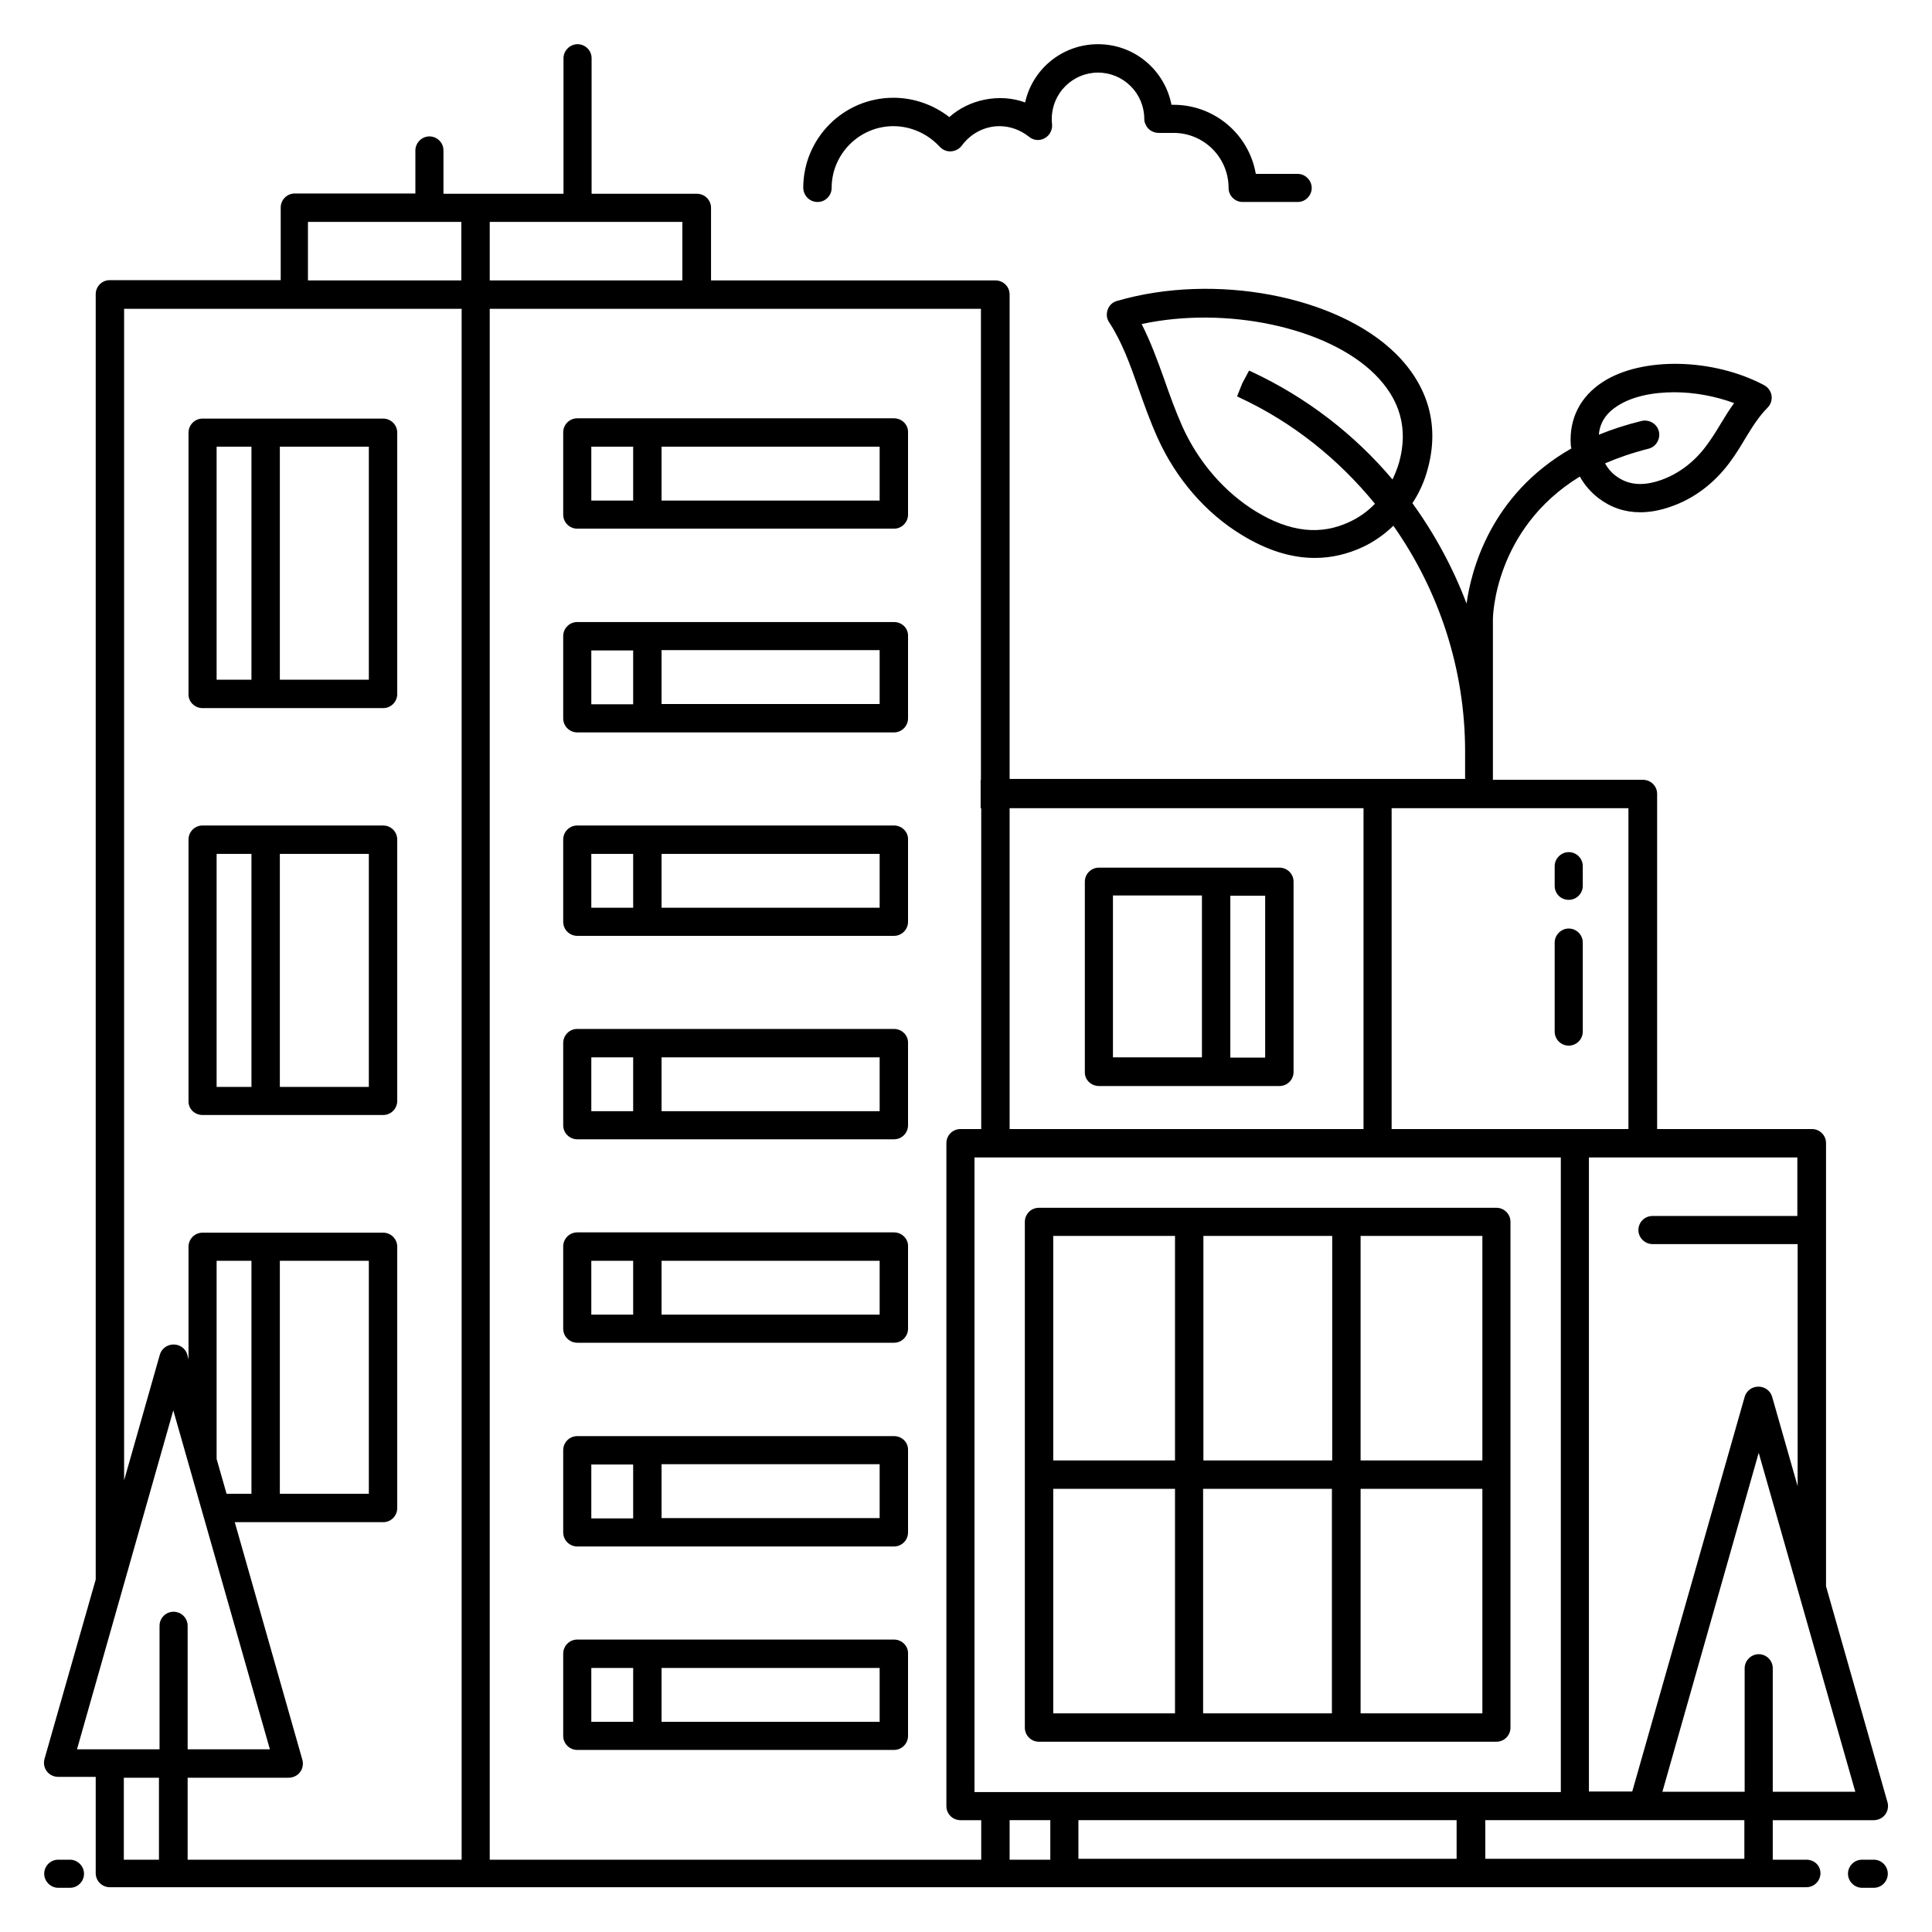 <svg id="Layer_1" enable-background="new 0 0 66 66" viewBox="0 0 66 66" xmlns="http://www.w3.org/2000/svg"><g><path d="m30.54 14.29h-8.42-2.4c-.27 0-.48.22-.48.48v2.81c0 .27.22.48.48.48h2.4 8.42c.27 0 .48-.22.48-.48v-2.81c.01-.26-.21-.48-.48-.48zm-10.34.97h1.43v1.84h-1.43zm9.86 1.84h-7.46v-1.84h7.45v1.84z"/><path d="m30.54 21.25h-8.42-2.4c-.27 0-.48.22-.48.48v2.81c0 .27.22.48.48.48h2.4 8.42c.27 0 .48-.22.48-.48v-2.81c.01-.27-.21-.48-.48-.48zm-10.34.97h1.43v1.84h-1.43zm9.86 1.83h-7.46v-1.84h7.45v1.84z"/><path d="m30.54 28.2h-8.42-2.4c-.27 0-.48.22-.48.48v2.81c0 .27.22.48.48.48h2.4 8.42c.27 0 .48-.22.48-.48v-2.81c.01-.26-.21-.48-.48-.48zm-10.34.97h1.43v1.84h-1.43zm9.86 1.84h-7.46v-1.84h7.45v1.84z"/><path d="m30.54 35.15h-8.42-2.4c-.27 0-.48.22-.48.48v2.81c0 .27.22.48.48.48h2.4 8.42c.27 0 .48-.22.48-.48v-2.81c.01-.26-.21-.48-.48-.48zm-10.34.97h1.43v1.84h-1.43zm9.86 1.84h-7.46v-1.84h7.45v1.84z"/><path d="m30.54 42.1h-8.42-2.4c-.27 0-.48.22-.48.48v2.81c0 .27.22.48.48.48h2.4 8.42c.27 0 .48-.22.48-.48v-2.81c.01-.26-.21-.48-.48-.48zm-10.34.97h1.43v1.84h-1.43zm9.86 1.84h-7.46v-1.84h7.45v1.84z"/><path d="m30.54 49.06h-8.42-2.4c-.27 0-.48.22-.48.48v2.81c0 .27.22.48.48.48h2.4 8.42c.27 0 .48-.22.48-.48v-2.81c.01-.27-.21-.48-.48-.48zm-10.34.97h1.43v1.84h-1.43zm9.86 1.83h-7.46v-1.84h7.45v1.84z"/><path d="m30.54 56.01h-8.42-2.4c-.27 0-.48.22-.48.48v2.81c0 .27.22.48.48.48h2.4 8.42c.27 0 .48-.22.48-.48v-2.81c.01-.26-.21-.48-.48-.48zm-10.34.97h1.43v1.84h-1.43zm9.86 1.84h-7.46v-1.84h7.45v1.84z"/><path d="m6.92 24.19h2.16 4.01c.27 0 .48-.22.48-.48v-8.93c0-.27-.22-.48-.48-.48h-4.02-2.15c-.27 0-.48.22-.48.48v8.93c-.01.26.21.48.48.48zm5.68-.97h-3.04v-7.96h3.04zm-5.2-7.96h1.19v7.96h-1.19z"/><path d="m6.92 38.09h2.16 4.01c.27 0 .48-.22.48-.48v-8.93c0-.27-.22-.48-.48-.48h-4.02-2.15c-.27 0-.48.22-.48.48v8.93c-.01.27.21.48.48.48zm5.68-.96h-3.04v-7.96h3.04zm-5.2-7.96h1.19v7.96h-1.19z"/><path d="m35.49 59.5h5.13 5.37 5.13c.27 0 .48-.22.48-.48v-17.28c0-.27-.22-.48-.48-.48h-5.13-5.37-5.13c-.27 0-.48.22-.48.48v17.28c0 .26.21.48.48.48zm.49-8.64h4.16v7.67h-4.16zm5.12 7.67v-7.67h4.4v7.67zm5.38 0v-7.67h4.16v7.67zm4.16-8.64h-4.16v-7.67h4.16zm-5.13-7.67v7.67h-4.4v-7.67zm-5.37 0v7.67h-4.16v-7.67z"/><path d="m37.54 37.1h4.01 2.16c.27 0 .48-.22.48-.48v-6.5c0-.27-.22-.48-.48-.48h-2.16-4.01c-.27 0-.48.22-.48.48v6.5c-.01.26.21.48.48.48zm5.68-.97h-1.19v-5.53h1.19zm-5.2-5.54h3.04v5.53h-3.04z"/><path d="m53.59 35.72c.27 0 .48-.22.48-.48v-3.04c0-.27-.22-.48-.48-.48s-.48.22-.48.48v3.04c0 .26.21.48.48.48z"/><path d="m53.59 30.74c.27 0 .48-.22.48-.48v-.67c0-.27-.22-.48-.48-.48s-.48.22-.48.48v.67c0 .27.21.48.48.48z"/><path d="m2.39 63.53h-.4c-.27 0-.48.22-.48.48s.22.48.48.48h.4c.27 0 .48-.22.48-.48s-.22-.48-.48-.48z"/><path d="m61.71 63.53h-1.15v-1.35h3.45c.15 0 .3-.07.39-.19s.12-.28.08-.42l-2.1-7.38v-15.14c0-.27-.22-.48-.48-.48h-5.29v-11.45c0-.27-.22-.48-.48-.48h-5.13v-.94-4.56c0-.04.04-3.07 2.97-4.86.16.29.38.54.64.74.42.32.9.48 1.42.48.33 0 .67-.06 1.04-.19.79-.27 1.48-.79 2.01-1.5.21-.28.38-.56.54-.83.25-.41.47-.76.76-1.05.11-.11.16-.26.14-.41s-.12-.29-.25-.36c-1.75-.93-4.18-.98-5.52-.11-.77.5-1.15 1.26-1.09 2.15 0 .04.01.08.02.12-2.79 1.59-3.43 4.21-3.58 5.3-.46-1.22-1.09-2.38-1.85-3.43.23-.35.41-.74.52-1.16.41-1.48.03-2.84-1.09-3.95-2.01-1.98-6.19-2.77-9.52-1.8-.15.04-.27.15-.32.3-.05.14-.04.3.05.43.44.67.72 1.45 1.01 2.28.19.54.39 1.1.65 1.68.63 1.39 1.65 2.57 2.88 3.31.85.52 1.68.78 2.49.78.56 0 1.12-.13 1.65-.38.38-.18.73-.43 1.03-.72 1.56 2.22 2.45 4.9 2.45 7.71v.94h-2.96-12.6v-16.55c0-.27-.22-.48-.48-.48h-9.72v-2.48c0-.27-.22-.48-.48-.48h-3.6v-4.63c0-.27-.22-.48-.48-.48s-.48.22-.48.48v4.63h-2.98-1.12v-1.48c0-.27-.22-.48-.48-.48s-.48.22-.48.48v1.47h-4.12c-.27 0-.48.22-.48.48v2.48h-5.84c-.27 0-.48.22-.48.48v43.91l-1.75 6.13c-.04.15-.01.3.08.42s.23.19.39.19h1.28v3.29c0 .27.22.48.48.48h30.25 27.71c.27 0 .48-.22.48-.48s-.21-.46-.48-.46zm-6.46-49.66c.49-.32 1.19-.47 1.95-.47.67 0 1.39.13 2.04.37-.16.22-.31.46-.46.71s-.31.51-.5.76c-.4.54-.94.95-1.54 1.16-.63.22-1.13.17-1.55-.15-.15-.11-.27-.26-.36-.42.44-.19.93-.36 1.48-.5.26-.06.42-.33.36-.59s-.33-.42-.59-.36c-.53.13-1.02.29-1.46.47.03-.4.24-.73.63-.98zm-9.13 3.95c-1 .48-2.06.36-3.22-.35-1.06-.65-1.95-1.67-2.5-2.88-.24-.54-.44-1.09-.62-1.61-.24-.67-.47-1.3-.78-1.91 2.87-.62 6.33.1 7.96 1.71.87.86 1.15 1.86.84 3-.06.21-.14.41-.23.6-1.3-1.54-2.93-2.8-4.81-3.68l-.09-.04-.23.43-.18.45.08.04c1.83.85 3.39 2.11 4.63 3.63-.24.25-.53.46-.85.61zm7.2 21.72v21.68h-20.03v-21.68zm-16.48 22.64h12.92v1.32h-12.92zm13.9 0h8.85v1.32h-8.85zm-14.86 0v1.35h-1.39v-1.35zm24.68-.97v-4.22c0-.27-.22-.48-.48-.48s-.48.22-.48.48v4.22h-2.81l3.29-11.58 3.3 11.58zm.85-19.67h-4.96c-.27 0-.48.22-.48.48s.22.48.48.48h4.96v8.27l-.87-3.05c-.06-.21-.25-.35-.47-.35s-.41.14-.47.35l-3.84 13.48h-1.48v-21.66h7.12v2zm-5.77-2.97h-1.84-6.26v-10.96h8.09v10.96zm-9.06-10.96v10.96h-12.09v-10.96zm-23.27-18.03h-6.58v-2h6.58zm-12.79-2h5.24v2h-5.24zm-6.29 2.97h5.81 5.73v52.98h-9.36v-2.8h3.45c.15 0 .3-.07.39-.19s.12-.28.08-.42l-2.31-8.12h1.06 4.01c.27 0 .48-.22.48-.48v-8.93c0-.27-.22-.48-.48-.48h-4.02-2.15c-.27 0-.48.22-.48.48v3.85l-.04-.16c-.06-.21-.25-.35-.47-.35s-.41.14-.47.35l-1.22 4.29v-40.02zm4.36 40.48h-.85l-.34-1.19v-6.77h1.19zm4.01-7.96v7.96h-3.04v-7.96zm-6.68 5.11 3.3 11.58h-2.81v-4.22c0-.27-.22-.48-.48-.48-.27 0-.48.22-.48.48v4.22h-2.82zm-1.69 15.35v-2.8h1.2v2.8h-1.14zm12.5 0v-52.98h7.06 9.72v16.09h-.01v.97h.02v10.96h-.71c-.27 0-.48.22-.48.48v22.65c0 .27.22.48.48.48h.71v1.35z"/><path d="m64.01 63.53h-.4c-.27 0-.48.22-.48.48s.22.48.48.48h.4c.27 0 .48-.22.48-.48s-.21-.48-.48-.48z"/><path d="m27.93 6.9c.27 0 .48-.22.48-.48 0-1.16.95-2.11 2.11-2.11.6 0 1.17.26 1.58.7.1.11.24.17.39.16s.28-.08.37-.2c.3-.41.78-.66 1.28-.66.37 0 .72.13 1.01.36.15.13.37.15.54.05.17-.09.27-.29.25-.48-.01-.06-.01-.12-.01-.18 0-.87.71-1.58 1.58-1.58s1.58.71 1.58 1.58c0 .06.01.12.04.18.07.18.25.3.45.3h.51c1.04 0 1.88.84 1.88 1.88 0 .27.22.48.48.48h1.88c.27 0 .48-.22.48-.48s-.22-.48-.48-.48h-1.43c-.23-1.34-1.4-2.36-2.81-2.36h-.07c-.23-1.18-1.26-2.07-2.51-2.07-1.22 0-2.24.85-2.49 1.99-.87-.32-1.91-.11-2.59.5-.54-.42-1.21-.66-1.91-.66-1.7 0-3.08 1.38-3.08 3.08.01.27.22.48.49.48z"/></g></svg>